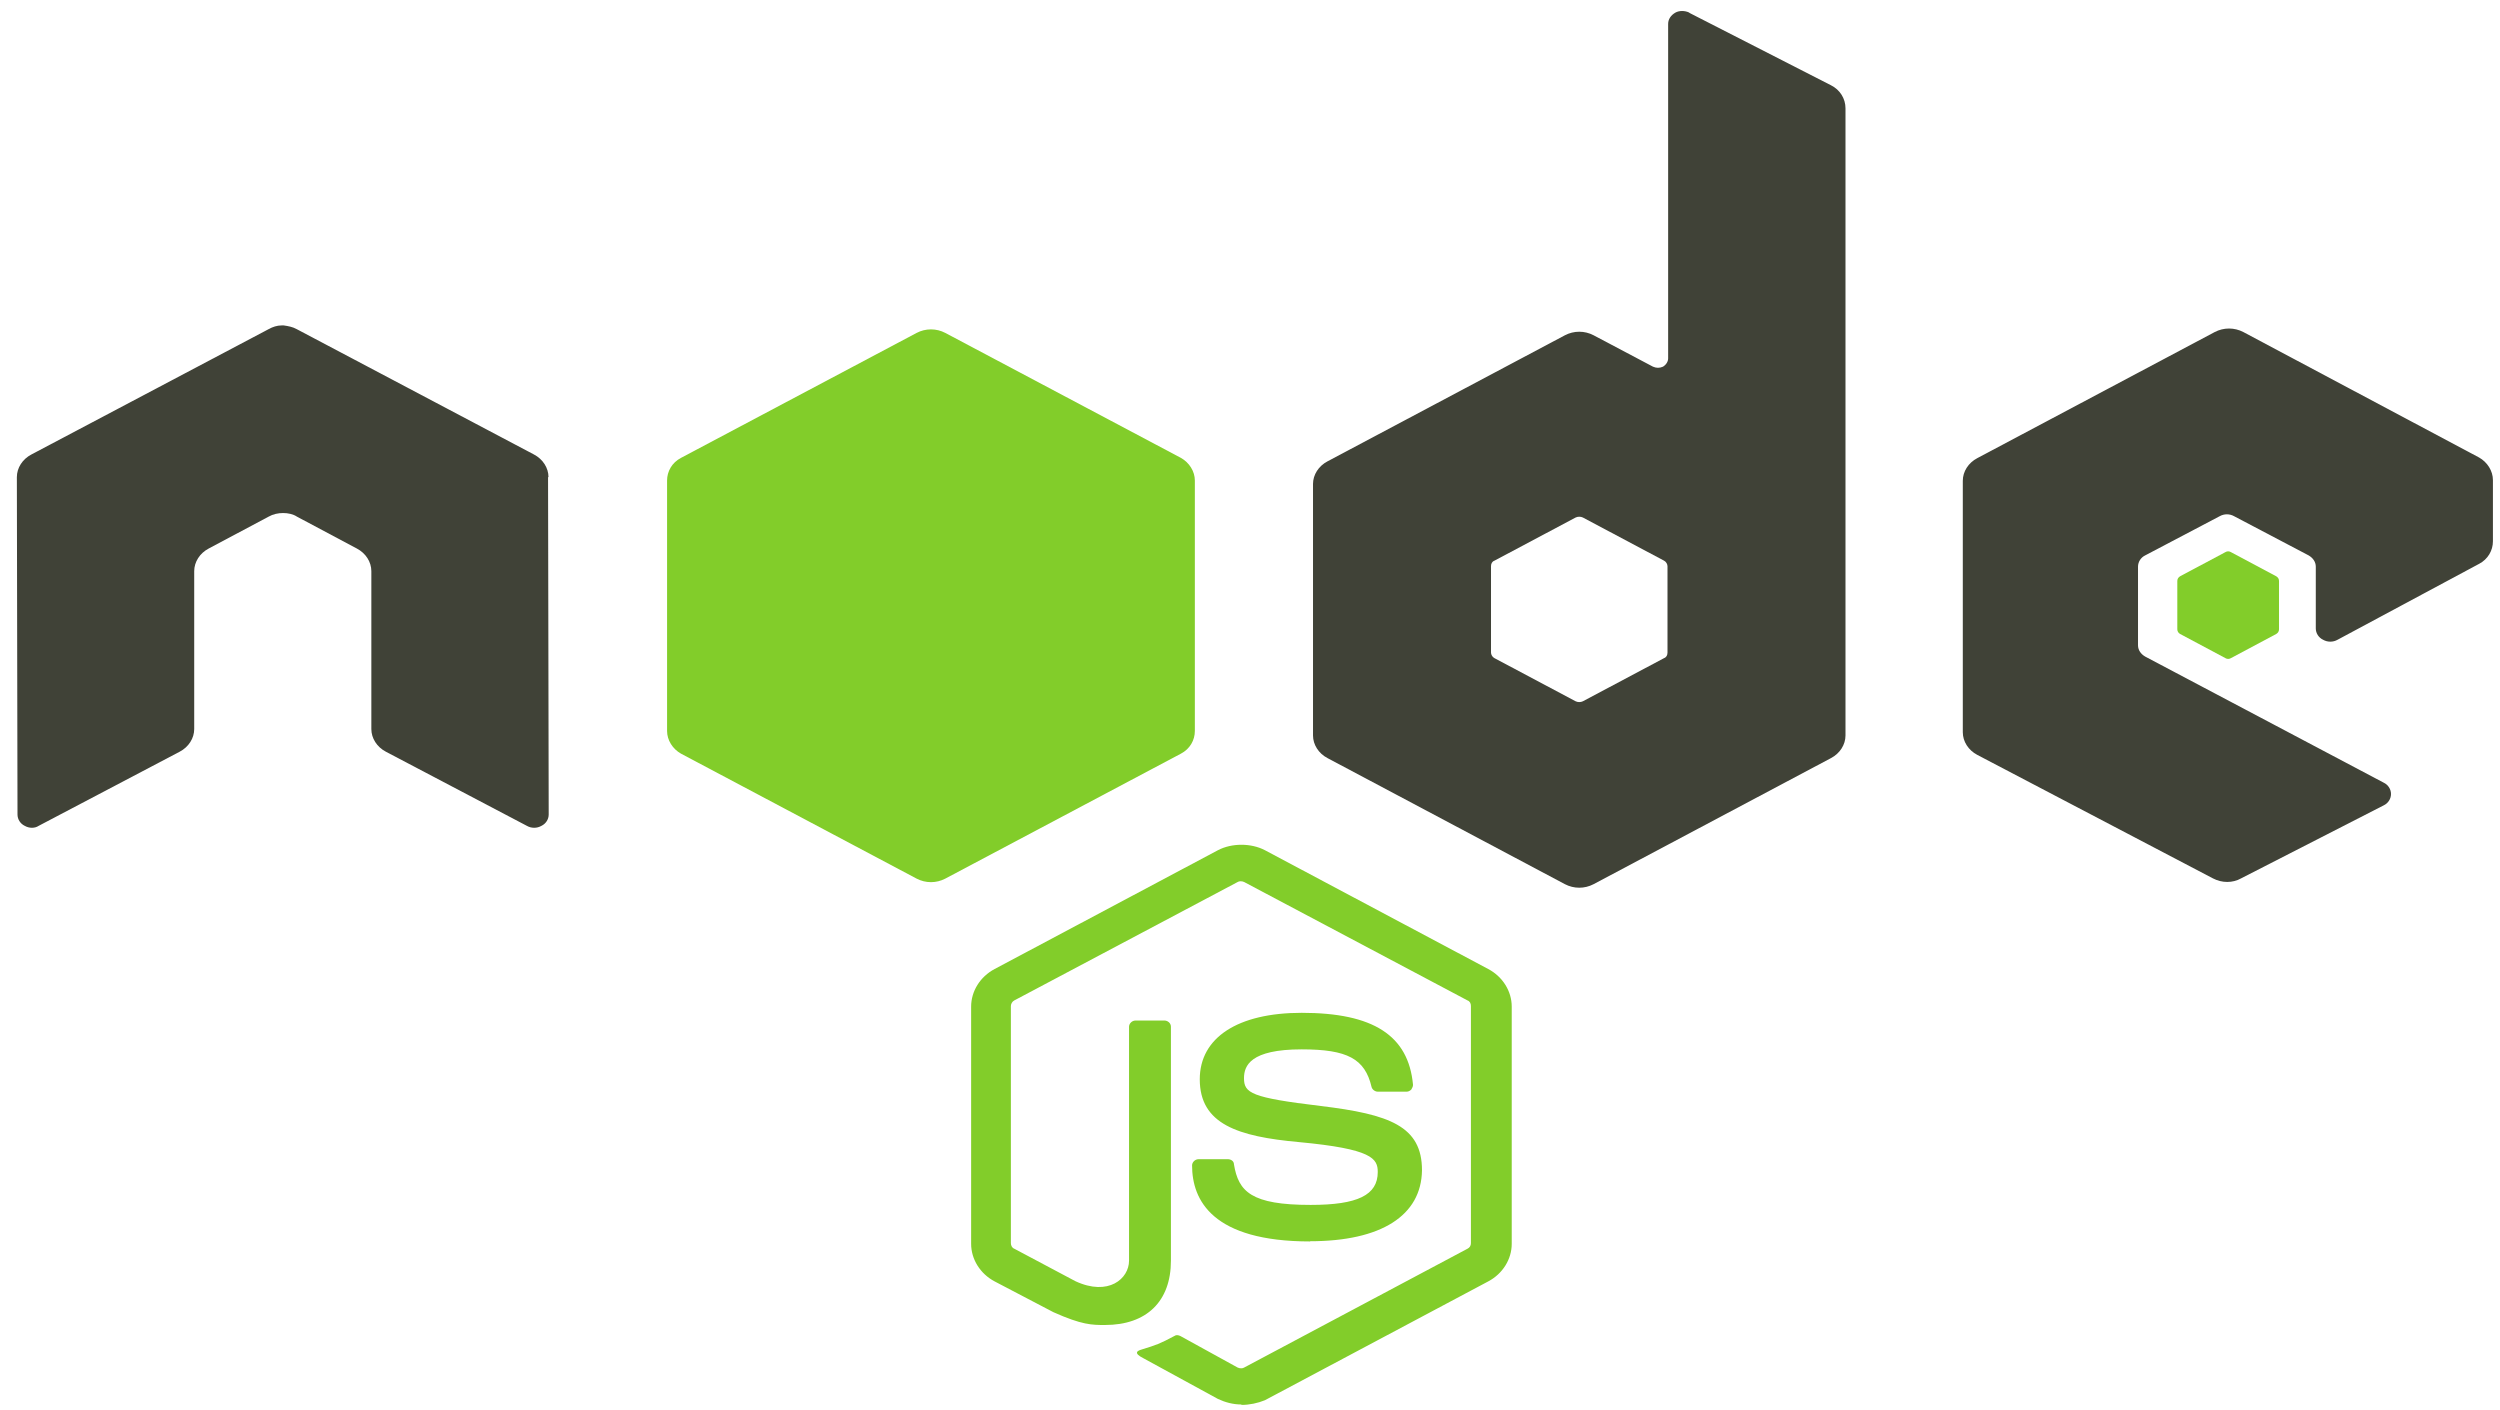 <?xml version="1.0"?>
<svg xmlns="http://www.w3.org/2000/svg" width="117" height="66" viewBox="0 0 117 66" fill="none">
<path d="M58.099 65.73C57.709 65.73 57.339 65.63 56.999 65.47L53.519 63.57C52.999 63.31 53.259 63.21 53.419 63.16C54.129 62.94 54.259 62.9 54.989 62.51C55.069 62.46 55.169 62.49 55.249 62.53L57.919 64C58.019 64.05 58.159 64.05 58.229 64L68.679 58.44C68.779 58.39 68.839 58.3 68.839 58.18V47.08C68.839 46.96 68.789 46.86 68.679 46.82L58.229 41.28C58.129 41.23 57.989 41.23 57.919 41.28L47.469 46.82C47.369 46.87 47.309 46.99 47.309 47.08V58.18C47.309 58.28 47.359 58.4 47.469 58.44L50.329 59.96C51.879 60.68 52.839 59.84 52.839 59V48.05C52.839 47.91 52.969 47.76 53.149 47.76H54.489C54.649 47.76 54.799 47.88 54.799 48.05V59C54.799 60.9 53.669 62.01 51.709 62.01C51.109 62.01 50.639 62.01 49.299 61.41L46.549 59.97C45.869 59.61 45.449 58.93 45.449 58.21V47.11C45.449 46.39 45.869 45.71 46.549 45.35L56.999 39.79C57.649 39.45 58.549 39.45 59.199 39.79L69.649 45.35C70.329 45.71 70.749 46.39 70.749 47.11V58.21C70.749 58.93 70.329 59.61 69.649 59.97L59.199 65.53C58.859 65.67 58.469 65.75 58.099 65.75V65.73ZM61.319 58.1C56.739 58.1 55.789 56.17 55.789 54.54C55.789 54.4 55.919 54.25 56.099 54.25H57.459C57.619 54.25 57.749 54.35 57.749 54.49C57.959 55.77 58.559 56.39 61.339 56.39C63.539 56.39 64.479 55.93 64.479 54.85C64.479 54.22 64.219 53.77 60.789 53.45C57.929 53.19 56.149 52.61 56.149 50.51C56.149 48.56 57.929 47.4 60.919 47.4C64.269 47.4 65.919 48.46 66.129 50.77C66.129 50.84 66.099 50.91 66.049 50.99C65.999 51.04 65.919 51.09 65.839 51.09H64.479C64.349 51.09 64.219 50.99 64.189 50.87C63.879 49.55 63.059 49.11 60.919 49.11C58.509 49.11 58.219 49.88 58.219 50.46C58.219 51.16 58.559 51.37 61.809 51.76C65.029 52.15 66.549 52.7 66.549 54.77C66.519 56.89 64.639 58.09 61.309 58.09L61.319 58.1Z" fill="#82CD2A"/>
<path d="M25.669 22.33C25.669 21.9 25.409 21.49 24.989 21.27L13.879 15.4C13.699 15.3 13.489 15.26 13.279 15.23H13.179C12.969 15.23 12.759 15.3 12.579 15.4L1.469 21.27C1.049 21.49 0.789 21.9 0.789 22.33L0.819 38.12C0.819 38.34 0.949 38.55 1.159 38.65C1.369 38.77 1.629 38.77 1.809 38.65L8.409 35.18C8.829 34.96 9.089 34.55 9.089 34.12V26.73C9.089 26.3 9.349 25.89 9.769 25.67L12.569 24.18C12.779 24.06 13.019 24.01 13.249 24.01C13.479 24.01 13.719 24.06 13.899 24.18L16.699 25.67C17.119 25.89 17.379 26.3 17.379 26.73V34.12C17.379 34.55 17.639 34.96 18.059 35.18L24.659 38.65C24.869 38.77 25.129 38.77 25.339 38.65C25.549 38.55 25.679 38.34 25.679 38.12L25.649 22.33H25.669Z" fill="#404237"/>
<path d="M79.059 0.59C78.849 0.49 78.589 0.49 78.409 0.59C78.199 0.71 78.069 0.9 78.069 1.12V16.77C78.069 16.91 77.989 17.06 77.829 17.16C77.669 17.23 77.519 17.23 77.359 17.16L74.579 15.69C74.159 15.47 73.659 15.47 73.239 15.69L62.129 21.59C61.709 21.81 61.449 22.22 61.449 22.65V34.42C61.449 34.85 61.709 35.26 62.129 35.48L73.239 41.38C73.659 41.6 74.159 41.6 74.579 41.38L85.689 35.48C86.109 35.26 86.369 34.85 86.369 34.42V5.07C86.369 4.61 86.109 4.2 85.689 3.99L79.059 0.6V0.59ZM78.039 30.54C78.039 30.66 77.989 30.76 77.879 30.8L74.079 32.82C73.979 32.87 73.839 32.87 73.739 32.82L69.939 30.8C69.839 30.75 69.779 30.63 69.779 30.54V26.5C69.779 26.38 69.829 26.28 69.939 26.24L73.739 24.22C73.839 24.17 73.979 24.17 74.079 24.22L77.879 26.24C77.979 26.29 78.039 26.41 78.039 26.5V30.54Z" fill="#404237"/>
<path d="M116.019 26.39C116.439 26.17 116.669 25.76 116.669 25.33V22.47C116.669 22.04 116.409 21.63 116.019 21.41L104.989 15.54C104.569 15.32 104.069 15.32 103.649 15.54L92.539 21.44C92.119 21.66 91.859 22.07 91.859 22.5V34.27C91.859 34.7 92.119 35.11 92.539 35.33L103.569 41.11C103.989 41.33 104.489 41.33 104.879 41.11L111.559 37.69C111.769 37.59 111.899 37.38 111.899 37.16C111.899 36.94 111.769 36.73 111.559 36.63L100.399 30.73C100.189 30.61 100.059 30.42 100.059 30.2V26.52C100.059 26.3 100.189 26.09 100.399 25.99L103.879 24.16C104.089 24.04 104.349 24.04 104.559 24.16L108.039 25.99C108.249 26.11 108.379 26.3 108.379 26.52V29.41C108.379 29.63 108.509 29.84 108.719 29.94C108.929 30.06 109.189 30.06 109.399 29.94L115.999 26.4L116.019 26.39Z" fill="#404237"/>
<path d="M104.148 25.84C104.228 25.79 104.328 25.79 104.408 25.84L106.528 26.97C106.608 27.02 106.658 27.09 106.658 27.19V29.45C106.658 29.55 106.608 29.62 106.528 29.67L104.408 30.8C104.328 30.85 104.228 30.85 104.148 30.8L102.028 29.67C101.948 29.62 101.898 29.55 101.898 29.45V27.19C101.898 27.09 101.948 27.02 102.028 26.97L104.148 25.84Z" fill="#82CD2A"/>
<path d="M44.239 15.58C43.819 15.36 43.319 15.36 42.899 15.58L31.869 21.43C31.449 21.65 31.219 22.06 31.219 22.49V34.21C31.219 34.64 31.479 35.05 31.869 35.27L42.899 41.12C43.319 41.34 43.819 41.34 44.239 41.12L55.269 35.27C55.689 35.05 55.919 34.64 55.919 34.21V22.49C55.919 22.06 55.659 21.65 55.269 21.43L44.239 15.58Z" fill="#82CD2A"/>
</svg>
